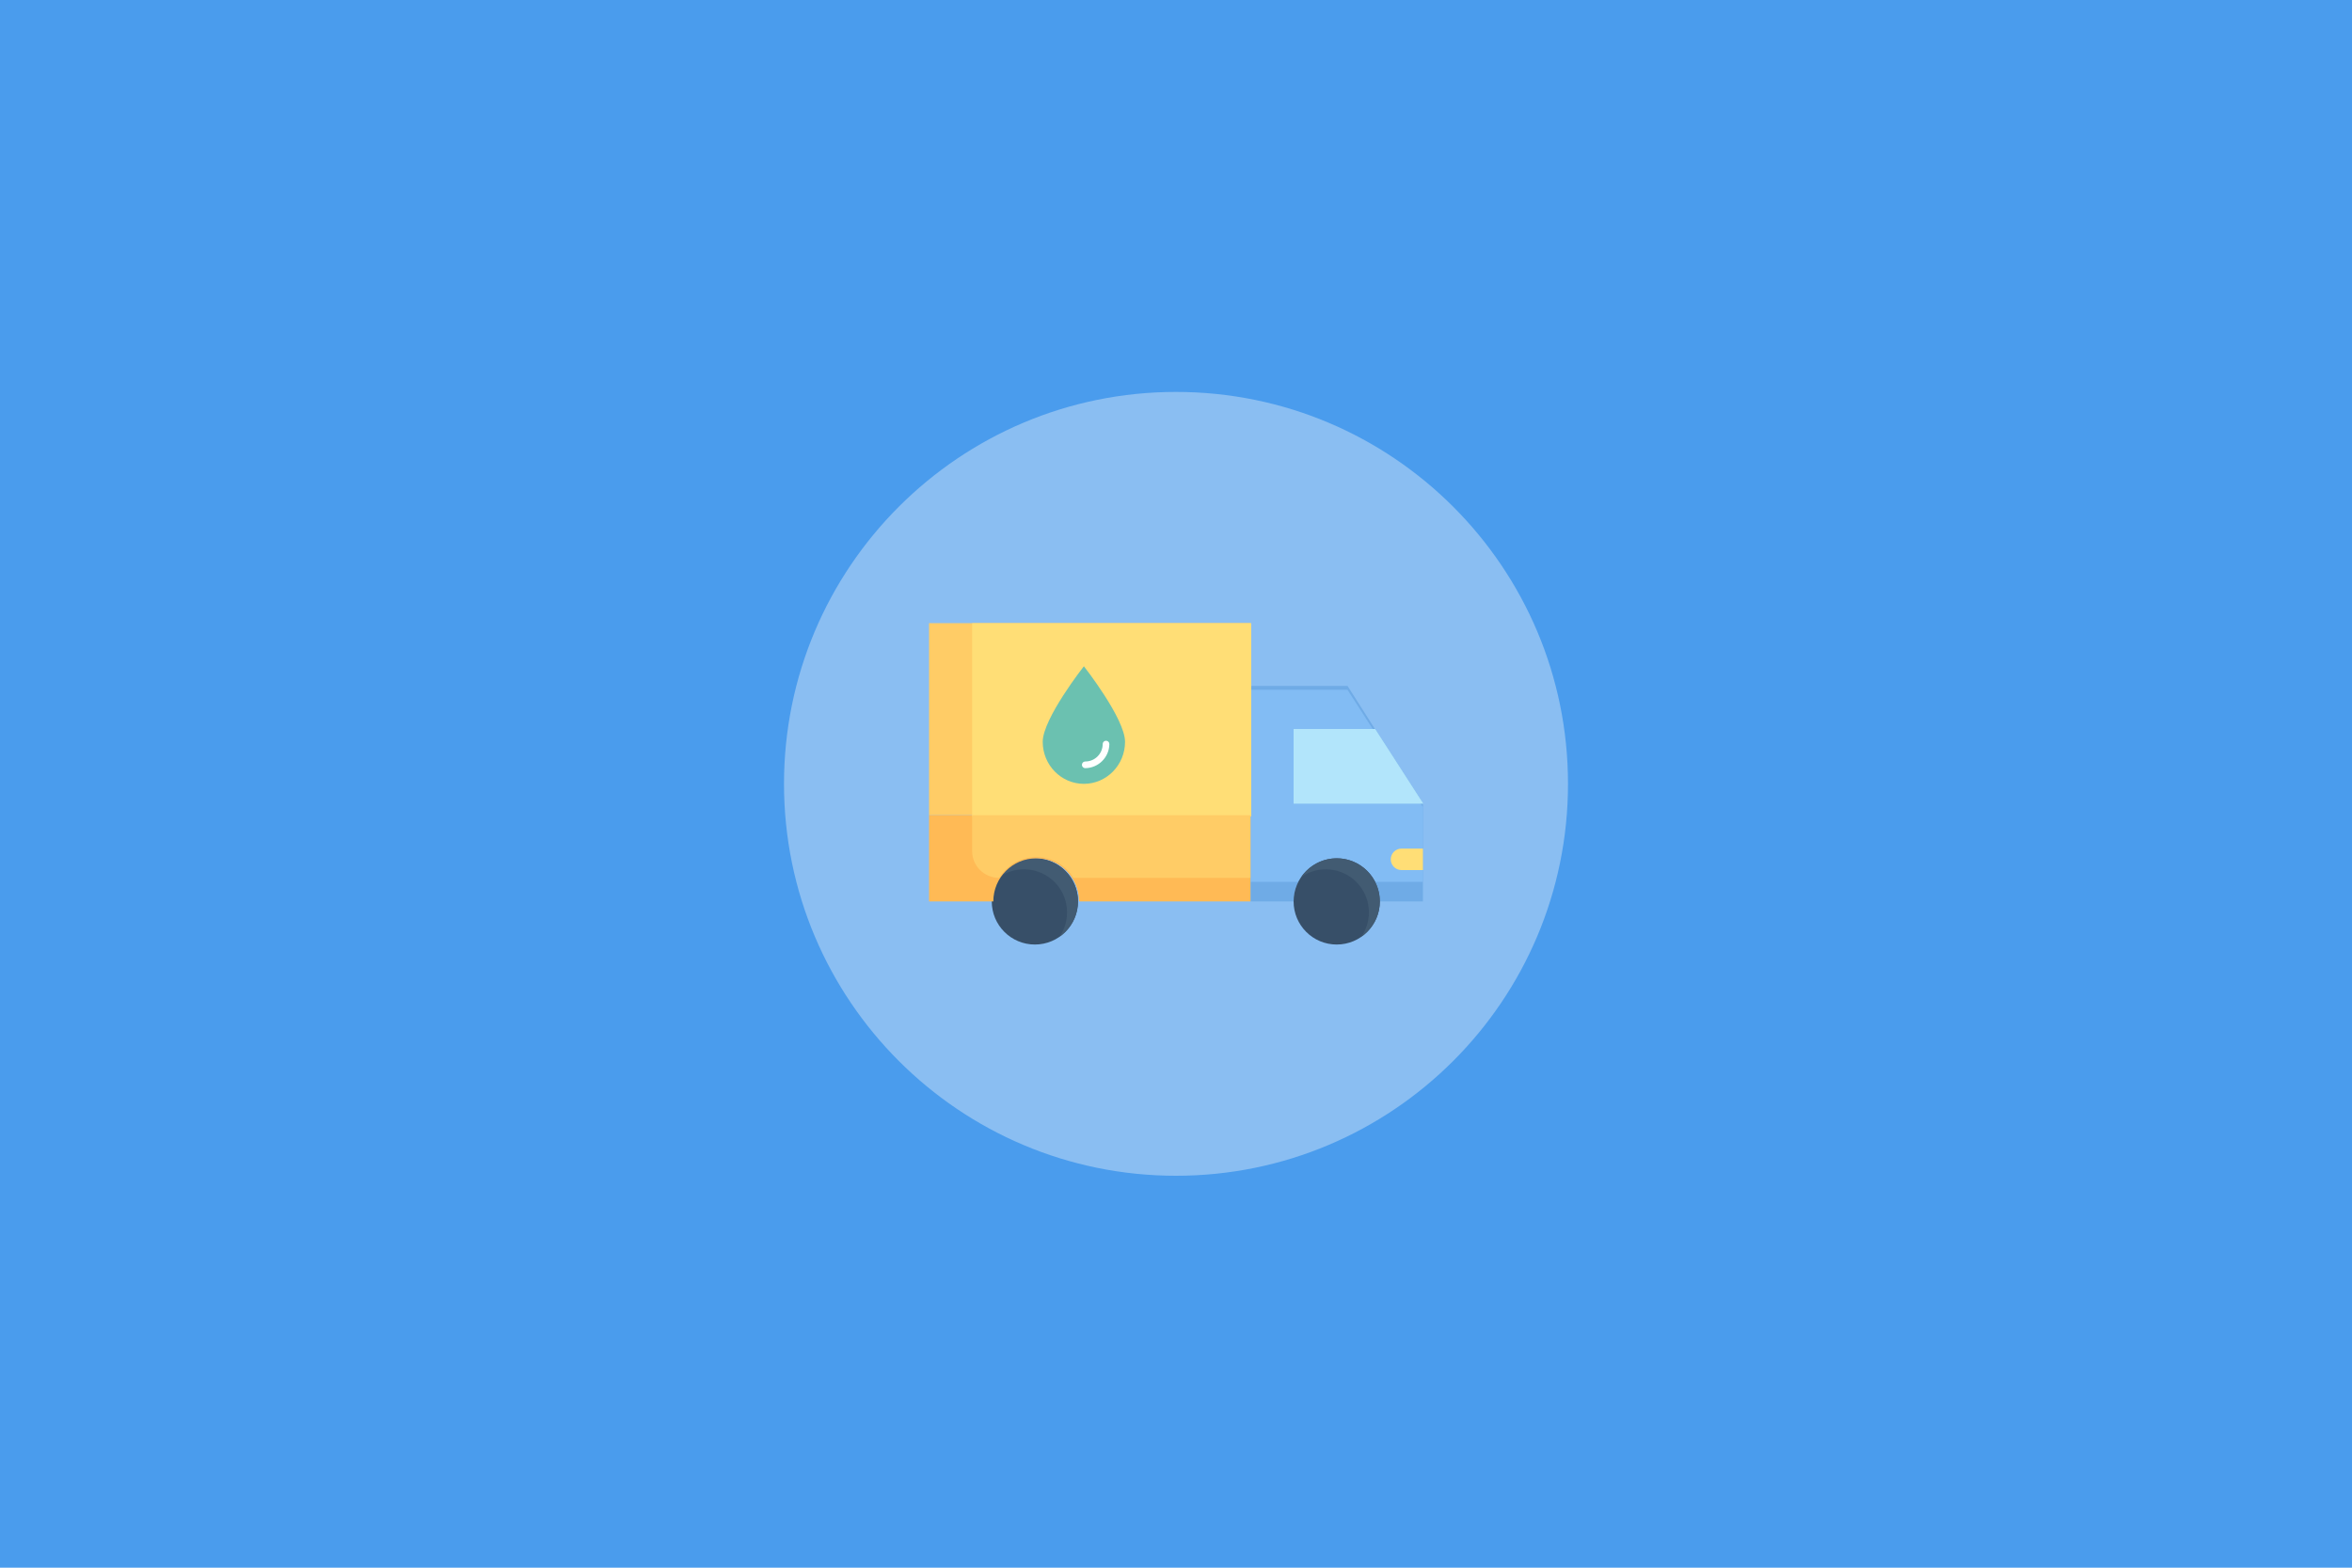 <?xml version="1.0" encoding="UTF-8"?>
<svg width="600px" height="400px" viewBox="0 0 600 400" version="1.1" xmlns="http://www.w3.org/2000/svg" xmlns:xlink="http://www.w3.org/1999/xlink">
    <title>shui</title>
    <g id="shui" stroke="none" stroke-width="1" fill="none" fill-rule="evenodd">
        <polygon id="路径" fill="#4A9CED" fill-rule="nonzero" points="0 0 600 0 600 400 0 400"></polygon>
        <g id="编组-2" transform="translate(200, 100)">
            <path d="M100,0 C155.228,0 200,44.772 200,100 C200,155.228 155.228,200 100,200 C44.772,200 0,155.228 0,100 C0,44.772 44.772,0 100,0 Z" id="路径" fill="#8ABEF2"></path>
            <g id="编组" transform="translate(37, 59)" fill-rule="nonzero">
                <path d="M126,46.25 L126,71 L115,71 C115,64.925 110.075,60 104,60 C97.925,60 93,64.925 93,71 L82,71 L82,16 L106.75,16 L126,46.25 Z" id="路径" fill="#6FABE6"></path>
                <path d="M126,46.944 L126,66 L113.515,66 C111.547,62.642 107.922,60.575 104,60.575 C100.078,60.575 96.453,62.642 94.485,66 L82,66 L82,17 L106.75,17 L126,46.944 Z" id="路径" fill="#82BCF4"></path>
                <polygon id="路径" fill="#9FDBF3" points="126 46 93 46 93 27 113.763 27"></polygon>
                <polygon id="路径" fill="#9FDBF3" points="126 46 93 46 93 27 113.763 27"></polygon>
                <polygon id="路径" fill="#B2E5FB" points="126 46 93 46 93 27 113.763 27"></polygon>
                <circle id="椭圆形" fill="#374F68" cx="104" cy="71" r="11"></circle>
                <path d="M104.022,60 C100.422,60.006 97.052,61.771 95,64.725 C99.37,61.739 105.25,62.285 108.994,66.024 C112.738,69.763 113.284,75.636 110.294,80 C114.23,77.256 115.931,72.28 114.496,67.705 C113.062,63.129 108.823,60.011 104.022,60 L104.022,60 Z" id="路径" fill="#425B72"></path>
                <circle id="椭圆形" fill="#374F68" cx="27" cy="71" r="11"></circle>
                <path d="M27.022,60 C23.422,60.006 20.052,61.771 18,64.725 C22.37,61.739 28.25,62.285 31.994,66.024 C35.738,69.763 36.284,75.636 33.294,80 C37.23,77.256 38.931,72.28 37.496,67.705 C36.062,63.129 31.823,60.011 27.022,60 L27.022,60 Z" id="路径" fill="#425B72"></path>
                <polygon id="路径" fill="#FFCC66" points="0 0 82 0 82 49 0 49"></polygon>
                <path d="M82,49 L82,71 L38.267,71 C38.267,64.925 33.372,60 27.333,60 C21.295,60 16.4,64.925 16.4,71 L0,71 L0,49 L82,49 Z" id="路径" fill="#FFBA55"></path>
                <path d="M126,57.522 L126,63 L120.524,63 C119.012,63 117.786,61.774 117.786,60.261 C117.786,58.748 119.012,57.522 120.524,57.522 L126,57.522 Z M11,0 L82.19,0 L82.19,49.304 L11,49.304 L11,0 Z" id="形状" fill="#FFDE76"></path>
                <path d="M82,49 L82,65 L36.833,65 C34.879,61.71 31.279,59.686 27.385,59.686 C23.49,59.686 19.89,61.71 17.936,65 C14.105,65 11,61.967 11,58.227 L11,49 L82,49 Z" id="路径" fill="#FFCC66"></path>
            </g>
        </g>
        <g id="编组" transform="translate(266, 170)" fill-rule="nonzero">
            <path d="M21,19.275 C21,25.194 16.295,30 10.5,30 C4.705,30 0,25.194 0,19.275 C0,13.356 10.5,0 10.5,0 C10.5,0 21,13.356 21,19.275 Z" id="路径" fill="#6BC1B0"></path>
            <path d="M10.851,26 C10.378,26 10,25.622 10,25.149 C10,24.676 10.378,24.297 10.851,24.297 C13.311,24.297 15.297,22.311 15.297,19.851 C15.297,19.378 15.676,19 16.149,19 C16.622,19 17,19.378 17,19.851 C16.953,23.257 14.209,25.953 10.851,26 Z" id="路径" fill="#FFFFFF"></path>
        </g>
    </g>
</svg>
